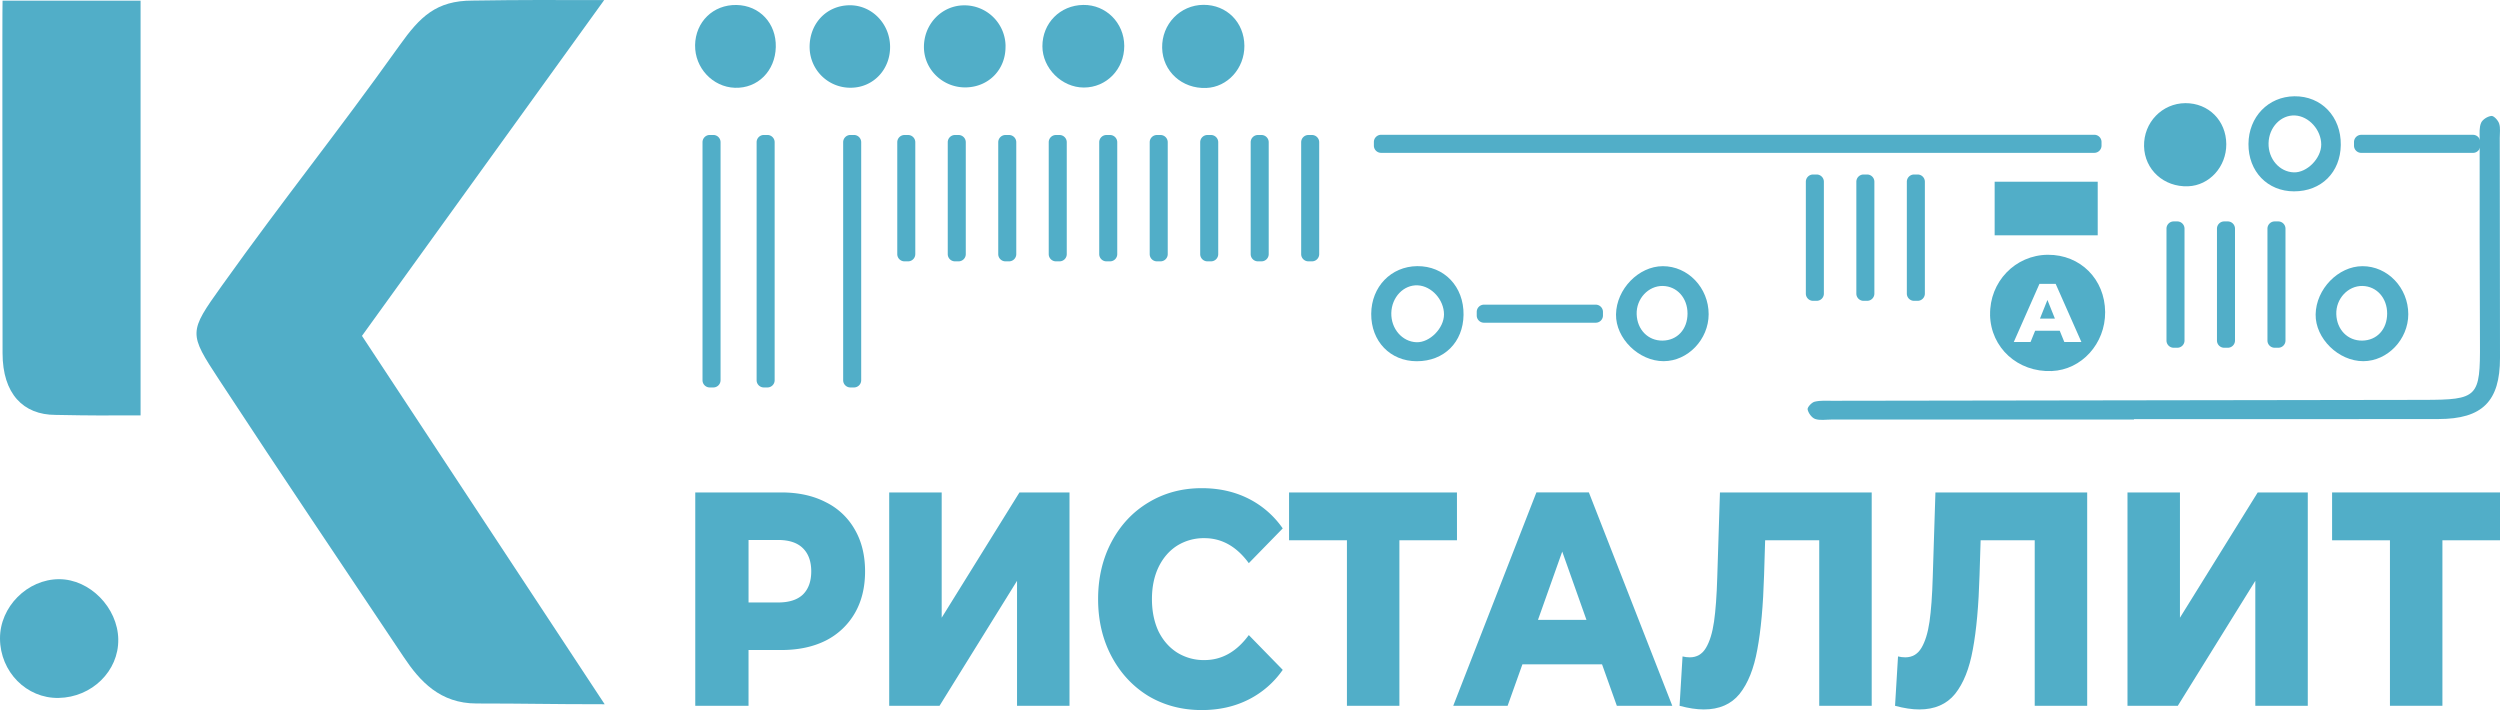<svg width="320" height="90.888" viewBox="0 0 320 90.888" fill="none" xmlns="http://www.w3.org/2000/svg">
  <g clip-path="url(#clip0_722_251)">
    <path d="M273.151 53.703h-38.752c-0.693 0 -1.437 0.138 -2.06 -0.076 -0.428 -0.146 -0.871 -0.752 -0.964 -1.218 -0.055 -0.278 0.517 -0.898 0.896 -0.99 0.729 -0.18 1.522 -0.119 2.293 -0.119q37.828 -0.062 75.66 -0.116c6.97 -0.009 7.252 -0.337 7.21 -7.333 -0.051 -8.695 -0.038 -17.39 -0.038 -26.087 0 -0.687 -0.074 -1.445 0.186 -2.045 0.184 -0.426 0.844 -0.837 1.324 -0.879 0.314 -0.028 0.854 0.568 0.988 0.985 0.18 0.562 0.074 1.214 0.074 1.833q0.023 14.084 0.032 28.166c0 5.537 -2.248 7.805 -7.866 7.814 -12.995 0.023 -25.988 0.009 -38.983 0.009v0.064z" fill="#51AEC8"/>
    <path d="M268.507 30.12h-13.192v-6.86h13.192z" fill="#51AEC8"/>
    <path d="M77.398 90.143c-7.404 0 -9.846 -0.097 -16.398 -0.097 -4.66 0 -7.252 -2.833 -9.324 -5.946 -8.716 -13.067 -14.996 -22.317 -23.606 -35.454 -3.938 -6.01 -3.942 -6.097 0.309 -12.05 8.379 -11.726 14.408 -19.077 22.781 -30.807C53.747 2.162 55.82 0.074 60.486 0.074c7.034 -0.106 9.168 -0.064 16.848 -0.064 -10.547 14.627 -20.762 28.785 -31.002 42.982z" fill="#51AEC8"/>
    <path d="M0.328 0.087h17.666v53.084c-5.563 0 -5.48 0.038 -10.88 -0.064 -4.147 0 -6.786 -2.711 -6.786 -7.902C0.324 30.182 0.273 1.062 0.328 0.087" fill="#51AEC8"/>
    <path d="M15.137 81.837c0.07 4.043 -3.37 7.424 -7.635 7.498C3.397 89.411 0.028 85.999 0 81.748c-0.028 -4.065 3.499 -7.61 7.566 -7.612 3.927 0 7.5 3.63 7.574 7.695z" fill="#51AEC8"/>
    <path d="M148.755 6.127c-0.064 -3.031 2.304 -5.491 5.29 -5.508 2.973 -0.013 5.217 2.232 5.236 5.245 0.019 2.888 -2.157 5.29 -4.885 5.396 -3.105 0.119 -5.58 -2.13 -5.641 -5.133" fill="#51AEC8"/>
    <path d="M138.66 0.632C141.561 0.591 143.896 2.924 143.905 5.872c0.009 2.98 -2.276 5.338 -5.175 5.332 -2.829 -0.004 -5.302 -2.471 -5.302 -5.285 0 -2.958 2.261 -5.249 5.228 -5.287" fill="#51AEC8"/>
    <path d="M88.971 5.79c0.047 -2.996 2.321 -5.207 5.3 -5.152 2.963 0.055 5.105 2.348 5.031 5.387 -0.074 3.067 -2.321 5.309 -5.236 5.211 -2.842 -0.095 -5.137 -2.551 -5.093 -5.446" fill="#51AEC8"/>
    <path d="M128.706 5.932c0.038 2.92 -2.09 5.156 -4.989 5.254 -2.944 0.095 -5.406 -2.204 -5.453 -5.093 -0.044 -2.973 2.249 -5.391 5.139 -5.41a5.264 5.264 0 0 1 5.309 5.249z" fill="#51AEC8"/>
    <path d="M103.631 6.095C103.589 3.049 105.748 0.735 108.686 0.674c2.853 -0.059 5.207 2.31 5.245 5.271 0.038 2.925 -2.115 5.222 -4.934 5.283a5.207 5.207 0 0 1 -5.364 -5.133" fill="#51AEC8"/>
    <path d="M181.355 46.237c3.49 0 5.932 -2.431 5.978 -5.938 0.051 -3.617 -2.48 -6.269 -5.936 -6.233 -3.351 0.038 -5.858 2.638 -5.881 6.105 -0.023 3.516 2.433 6.067 5.84 6.067m0.125 -9.714c1.772 0.095 3.351 1.848 3.351 3.724 0 1.77 -1.829 3.617 -3.518 3.558 -1.837 -0.064 -3.272 -1.729 -3.227 -3.738 0.045 -2.034 1.583 -3.636 3.393 -3.545" fill="#51AEC8"/>
    <path d="M212.951 46.231c3.098 -0.009 5.752 -2.782 5.756 -6.012 0 -3.386 -2.649 -6.158 -5.872 -6.148 -3.096 0.009 -5.93 2.929 -5.985 6.167 -0.051 3.083 2.925 6.002 6.107 5.993zm-0.106 -9.628c1.82 0.038 3.162 1.543 3.158 3.535 -0.006 2.018 -1.316 3.437 -3.194 3.459 -1.852 0.028 -3.255 -1.401 -3.316 -3.378 -0.064 -1.977 1.492 -3.654 3.357 -3.617z" fill="#51AEC8"/>
    <path d="M189.946 41.307h14.309c0.511 0 0.924 -0.415 0.924 -0.924v-0.462a0.928 0.928 0 0 0 -0.924 -0.924h-14.309a0.928 0.928 0 0 0 -0.924 0.924v0.462c0 0.511 0.415 0.924 0.924 0.924" fill="#51AEC8"/>
    <path d="M168.858 32.528V18.204a0.928 0.928 0 0 0 -0.922 -0.924h-0.462a0.928 0.928 0 0 0 -0.924 0.924v14.324c0 0.511 0.415 0.924 0.924 0.924h0.462c0.509 0 0.922 -0.415 0.922 -0.924" fill="#51AEC8"/>
    <path d="M162.395 32.528V18.204a0.928 0.928 0 0 0 -0.922 -0.924h-0.462a0.928 0.928 0 0 0 -0.924 0.924v14.324c0 0.511 0.413 0.924 0.924 0.924h0.462c0.509 0 0.922 -0.415 0.922 -0.924" fill="#51AEC8"/>
    <path d="M155.933 32.528V18.204a0.928 0.928 0 0 0 -0.922 -0.924h-0.462a0.928 0.928 0 0 0 -0.924 0.924v14.324c0 0.511 0.413 0.924 0.924 0.924h0.462c0.509 0 0.922 -0.415 0.922 -0.924" fill="#51AEC8"/>
    <path d="M149.47 32.528V18.204a0.928 0.928 0 0 0 -0.924 -0.924h-0.46a0.928 0.928 0 0 0 -0.924 0.924v14.324c0 0.511 0.413 0.924 0.924 0.924h0.46c0.511 0 0.924 -0.415 0.924 -0.924" fill="#51AEC8"/>
    <path d="M143.008 32.528V18.204a0.928 0.928 0 0 0 -0.924 -0.924h-0.46a0.928 0.928 0 0 0 -0.924 0.924v14.324c0 0.511 0.413 0.924 0.922 0.924h0.462c0.511 0 0.924 -0.415 0.924 -0.924" fill="#51AEC8"/>
    <path d="M136.545 32.528V18.204a0.928 0.928 0 0 0 -0.924 -0.924h-0.462a0.928 0.928 0 0 0 -0.922 0.924v14.324c0 0.511 0.413 0.924 0.922 0.924h0.462c0.511 0 0.924 -0.415 0.924 -0.924" fill="#51AEC8"/>
    <path d="M130.083 32.528V18.204a0.928 0.928 0 0 0 -0.924 -0.924h-0.462a0.928 0.928 0 0 0 -0.922 0.924v14.324c0 0.511 0.413 0.924 0.922 0.924h0.462c0.511 0 0.924 -0.415 0.924 -0.924" fill="#51AEC8"/>
    <path d="M123.62 32.528V18.204a0.928 0.928 0 0 0 -0.924 -0.924h-0.462a0.928 0.928 0 0 0 -0.922 0.924v14.324c0 0.511 0.413 0.924 0.922 0.924h0.462c0.511 0 0.924 -0.415 0.924 -0.924" fill="#51AEC8"/>
    <path d="M117.158 32.528V18.204a0.928 0.928 0 0 0 -0.924 -0.924h-0.462a0.928 0.928 0 0 0 -0.922 0.924v14.324c0 0.511 0.413 0.924 0.922 0.924h0.462c0.511 0 0.922 -0.415 0.922 -0.924" fill="#51AEC8"/>
    <path d="M110.233 48.67V18.2a0.928 0.928 0 0 0 -0.922 -0.924h-0.462a0.928 0.928 0 0 0 -0.924 0.924v30.47c0 0.511 0.415 0.924 0.924 0.924h0.462c0.509 0 0.922 -0.413 0.922 -0.924" fill="#51AEC8"/>
    <path d="M99.155 48.67V18.2a0.928 0.928 0 0 0 -0.922 -0.924h-0.462a0.928 0.928 0 0 0 -0.924 0.924v30.47c0 0.511 0.415 0.924 0.924 0.924h0.462c0.509 0 0.922 -0.413 0.922 -0.924" fill="#51AEC8"/>
    <path d="M92.232 48.67V18.2a0.928 0.928 0 0 0 -0.924 -0.924h-0.462a0.928 0.928 0 0 0 -0.924 0.924v30.47c0 0.511 0.415 0.924 0.924 0.924h0.462c0.511 0 0.922 -0.413 0.922 -0.924" fill="#51AEC8"/>
    <path d="M293.643 24.492c3.49 0 5.93 -2.429 5.978 -5.936 0.051 -3.618 -2.479 -6.271 -5.936 -6.233 -3.351 0.038 -5.858 2.638 -5.881 6.103 -0.023 3.516 2.431 6.067 5.84 6.067m0.123 -9.712c1.774 0.093 3.351 1.848 3.351 3.724 0 1.769 -1.827 3.617 -3.516 3.558 -1.839 -0.064 -3.274 -1.729 -3.227 -3.738 0.045 -2.034 1.583 -3.636 3.391 -3.545" fill="#51AEC8"/>
    <path d="M302.504 46.231c3.098 -0.009 5.752 -2.782 5.756 -6.012 0 -3.386 -2.649 -6.158 -5.872 -6.148 -3.096 0.009 -5.93 2.929 -5.987 6.167 -0.049 3.083 2.927 6.002 6.108 5.993zm-0.106 -9.628c1.82 0.038 3.162 1.543 3.158 3.535 -0.006 2.018 -1.316 3.437 -3.194 3.459 -1.852 0.028 -3.255 -1.401 -3.316 -3.378 -0.064 -1.977 1.492 -3.654 3.357 -3.617z" fill="#51AEC8"/>
    <path d="M302.237 19.567h14.309c0.511 0 0.924 -0.413 0.924 -0.924v-0.462a0.928 0.928 0 0 0 -0.924 -0.924h-14.309a0.928 0.928 0 0 0 -0.924 0.924v0.462c0 0.511 0.415 0.924 0.924 0.924" fill="#51AEC8"/>
    <path d="M246.383 37.582v-14.322a0.928 0.928 0 0 0 -0.924 -0.924h-0.462a0.928 0.928 0 0 0 -0.922 0.924v14.322c0 0.511 0.413 0.924 0.922 0.924h0.462a0.928 0.928 0 0 0 0.924 -0.924" fill="#51AEC8"/>
    <path d="M239.92 37.582v-14.322a0.928 0.928 0 0 0 -0.924 -0.924h-0.462a0.928 0.928 0 0 0 -0.922 0.924v14.322c0 0.511 0.413 0.924 0.922 0.924h0.462a0.928 0.928 0 0 0 0.924 -0.924" fill="#51AEC8"/>
    <path d="M233.456 37.582v-14.322a0.928 0.928 0 0 0 -0.922 -0.924h-0.462a0.928 0.928 0 0 0 -0.924 0.924v14.322c0 0.511 0.415 0.924 0.924 0.924h0.462a0.922 0.922 0 0 0 0.922 -0.924" fill="#51AEC8"/>
    <path d="M268.073 17.252H176.78a0.928 0.928 0 0 0 -0.924 0.926v0.462c0 0.511 0.413 0.924 0.924 0.924h91.293a0.928 0.928 0 0 0 0.922 -0.924V18.178a0.922 0.922 0 0 0 -0.922 -0.926" fill="#51AEC8"/>
    <path d="M274.439 18.713c-0.064 -3.031 2.304 -5.491 5.29 -5.51 2.973 -0.011 5.217 2.234 5.236 5.245 0.017 2.889 -2.157 5.29 -4.885 5.396 -3.105 0.121 -5.58 -2.128 -5.641 -5.131" fill="#51AEC8"/>
    <path d="M292.542 43.588v-14.322a0.928 0.928 0 0 0 -0.924 -0.924h-0.46a0.928 0.928 0 0 0 -0.924 0.924v14.322c0 0.511 0.413 0.924 0.924 0.924h0.46c0.511 0 0.924 -0.413 0.924 -0.924" fill="#51AEC8"/>
    <path d="M286.08 43.588v-14.322a0.928 0.928 0 0 0 -0.924 -0.924h-0.46a0.928 0.928 0 0 0 -0.924 0.924v14.322c0 0.511 0.413 0.924 0.924 0.924h0.46c0.511 0 0.924 -0.413 0.924 -0.924" fill="#51AEC8"/>
    <path d="M279.618 43.588v-14.322a0.928 0.928 0 0 0 -0.924 -0.924h-0.462a0.922 0.922 0 0 0 -0.922 0.924v14.322c0 0.511 0.413 0.924 0.922 0.924h0.462c0.511 0 0.924 -0.413 0.924 -0.924" fill="#51AEC8"/>
    <path fill-rule="evenodd" clip-rule="evenodd" d="M262.133 32.612c-4.183 0.023 -7.489 3.465 -7.4 7.701h-0.006c0.089 4.2 3.55 7.352 7.894 7.18 3.823 -0.151 6.864 -3.511 6.837 -7.549 -0.028 -4.209 -3.172 -7.356 -7.326 -7.332m-1.634 9.721h3.147l0.587 1.445h2.187l-3.295 -7.447h-2.073l-3.287 7.447h2.147zm1.573 -3.938 0.956 2.386h-1.912z" fill="#51AEC8"/>
    <path d="M320 69.156h-7.371v21.184h-6.716V69.158h-7.405v-6.125H320z" fill="#51AEC8"/>
    <path d="M272.318 63.032h6.716v16.034l9.954 -16.034h6.408v27.31h-6.716v-15.996l-9.92 15.994h-6.442z" fill="#51AEC8"/>
    <path d="M267.16 63.032v27.31h-6.716V69.156h-6.924l-0.138 4.45q-0.17 5.851 -0.86 9.519 -0.655 3.666 -2.274 5.696 -1.619 1.988 -4.58 1.988 -1.378 0 -3.102 -0.466l0.381 -6.32q0.447 0.114 0.93 0.116 1.344 0 2.066 -1.208 0.723 -1.212 1.034 -3.355 0.311 -2.185 0.413 -5.658l0.345 -10.884z" fill="#51AEC8"/>
    <path d="M239.578 63.032v27.31h-6.716V69.156h-6.924l-0.136 4.45q-0.174 5.851 -0.862 9.519 -0.655 3.666 -2.274 5.696 -1.619 1.988 -4.58 1.988 -1.378 0 -3.1 -0.466l0.379 -6.32q0.447 0.114 0.93 0.116 1.344 0 2.066 -1.208 0.723 -1.212 1.034 -3.355 0.311 -2.185 0.413 -5.658l0.345 -10.884z" fill="#51AEC8"/>
    <path d="M205.063 85.037h-10.196l-1.893 5.306h-6.959l10.643 -27.312h6.718l10.677 27.312h-7.097zm-1.998 -5.698 -3.1 -8.738 -3.102 8.738z" fill="#51AEC8"/>
    <path d="M186.494 69.156h-7.371v21.184h-6.716V69.158H164.999v-6.125h21.491z" fill="#51AEC8"/>
    <path d="M153.82 90.888q-3.789 0 -6.82 -1.795 -2.997 -1.833 -4.719 -5.071 -1.723 -3.238 -1.723 -7.335 0 -4.096 1.723 -7.335 1.723 -3.238 4.719 -5.033 3.03 -1.833 6.82 -1.833 3.306 0 5.959 1.325a11.74 11.74 0 0 1 4.41 3.825l-4.342 4.448q-2.342 -3.2 -5.682 -3.2a6.438 6.438 0 0 0 -3.514 0.975q-1.515 0.977 -2.376 2.77 -0.826 1.757 -0.826 4.058 0 2.302 0.826 4.096 0.862 1.757 2.376 2.732a6.438 6.438 0 0 0 3.514 0.975q3.34 0 5.682 -3.2l4.342 4.45a11.74 11.74 0 0 1 -4.41 3.821q-2.653 1.329 -5.959 1.327" fill="#51AEC8"/>
    <path d="M113.818 63.032h6.718v16.034l9.954 -16.034h6.406v27.31h-6.716v-15.996l-9.92 15.994H113.818z" fill="#51AEC8"/>
    <path d="M100.016 63.032q3.272 0 5.684 1.248a8.634 8.634 0 0 1 3.719 3.511q1.31 2.263 1.31 5.345t-1.31 5.345a8.937 8.937 0 0 1 -3.719 3.511q-2.414 1.21 -5.684 1.21h-4.204v7.138H88.994V63.034zm-0.413 14.084q2.102 0 3.168 -1.015 1.068 -1.053 1.068 -2.965t-1.068 -2.965 -3.168 -1.053h-3.789v7.998z" fill="#51AEC8"/>
  </g>
  <defs>
    <clipPath id="clip0_722_251">
      <path width="169" height="48" fill="white" d="M0 0H320V90.888H0V0z"/>
    </clipPath>
  </defs>
</svg>

